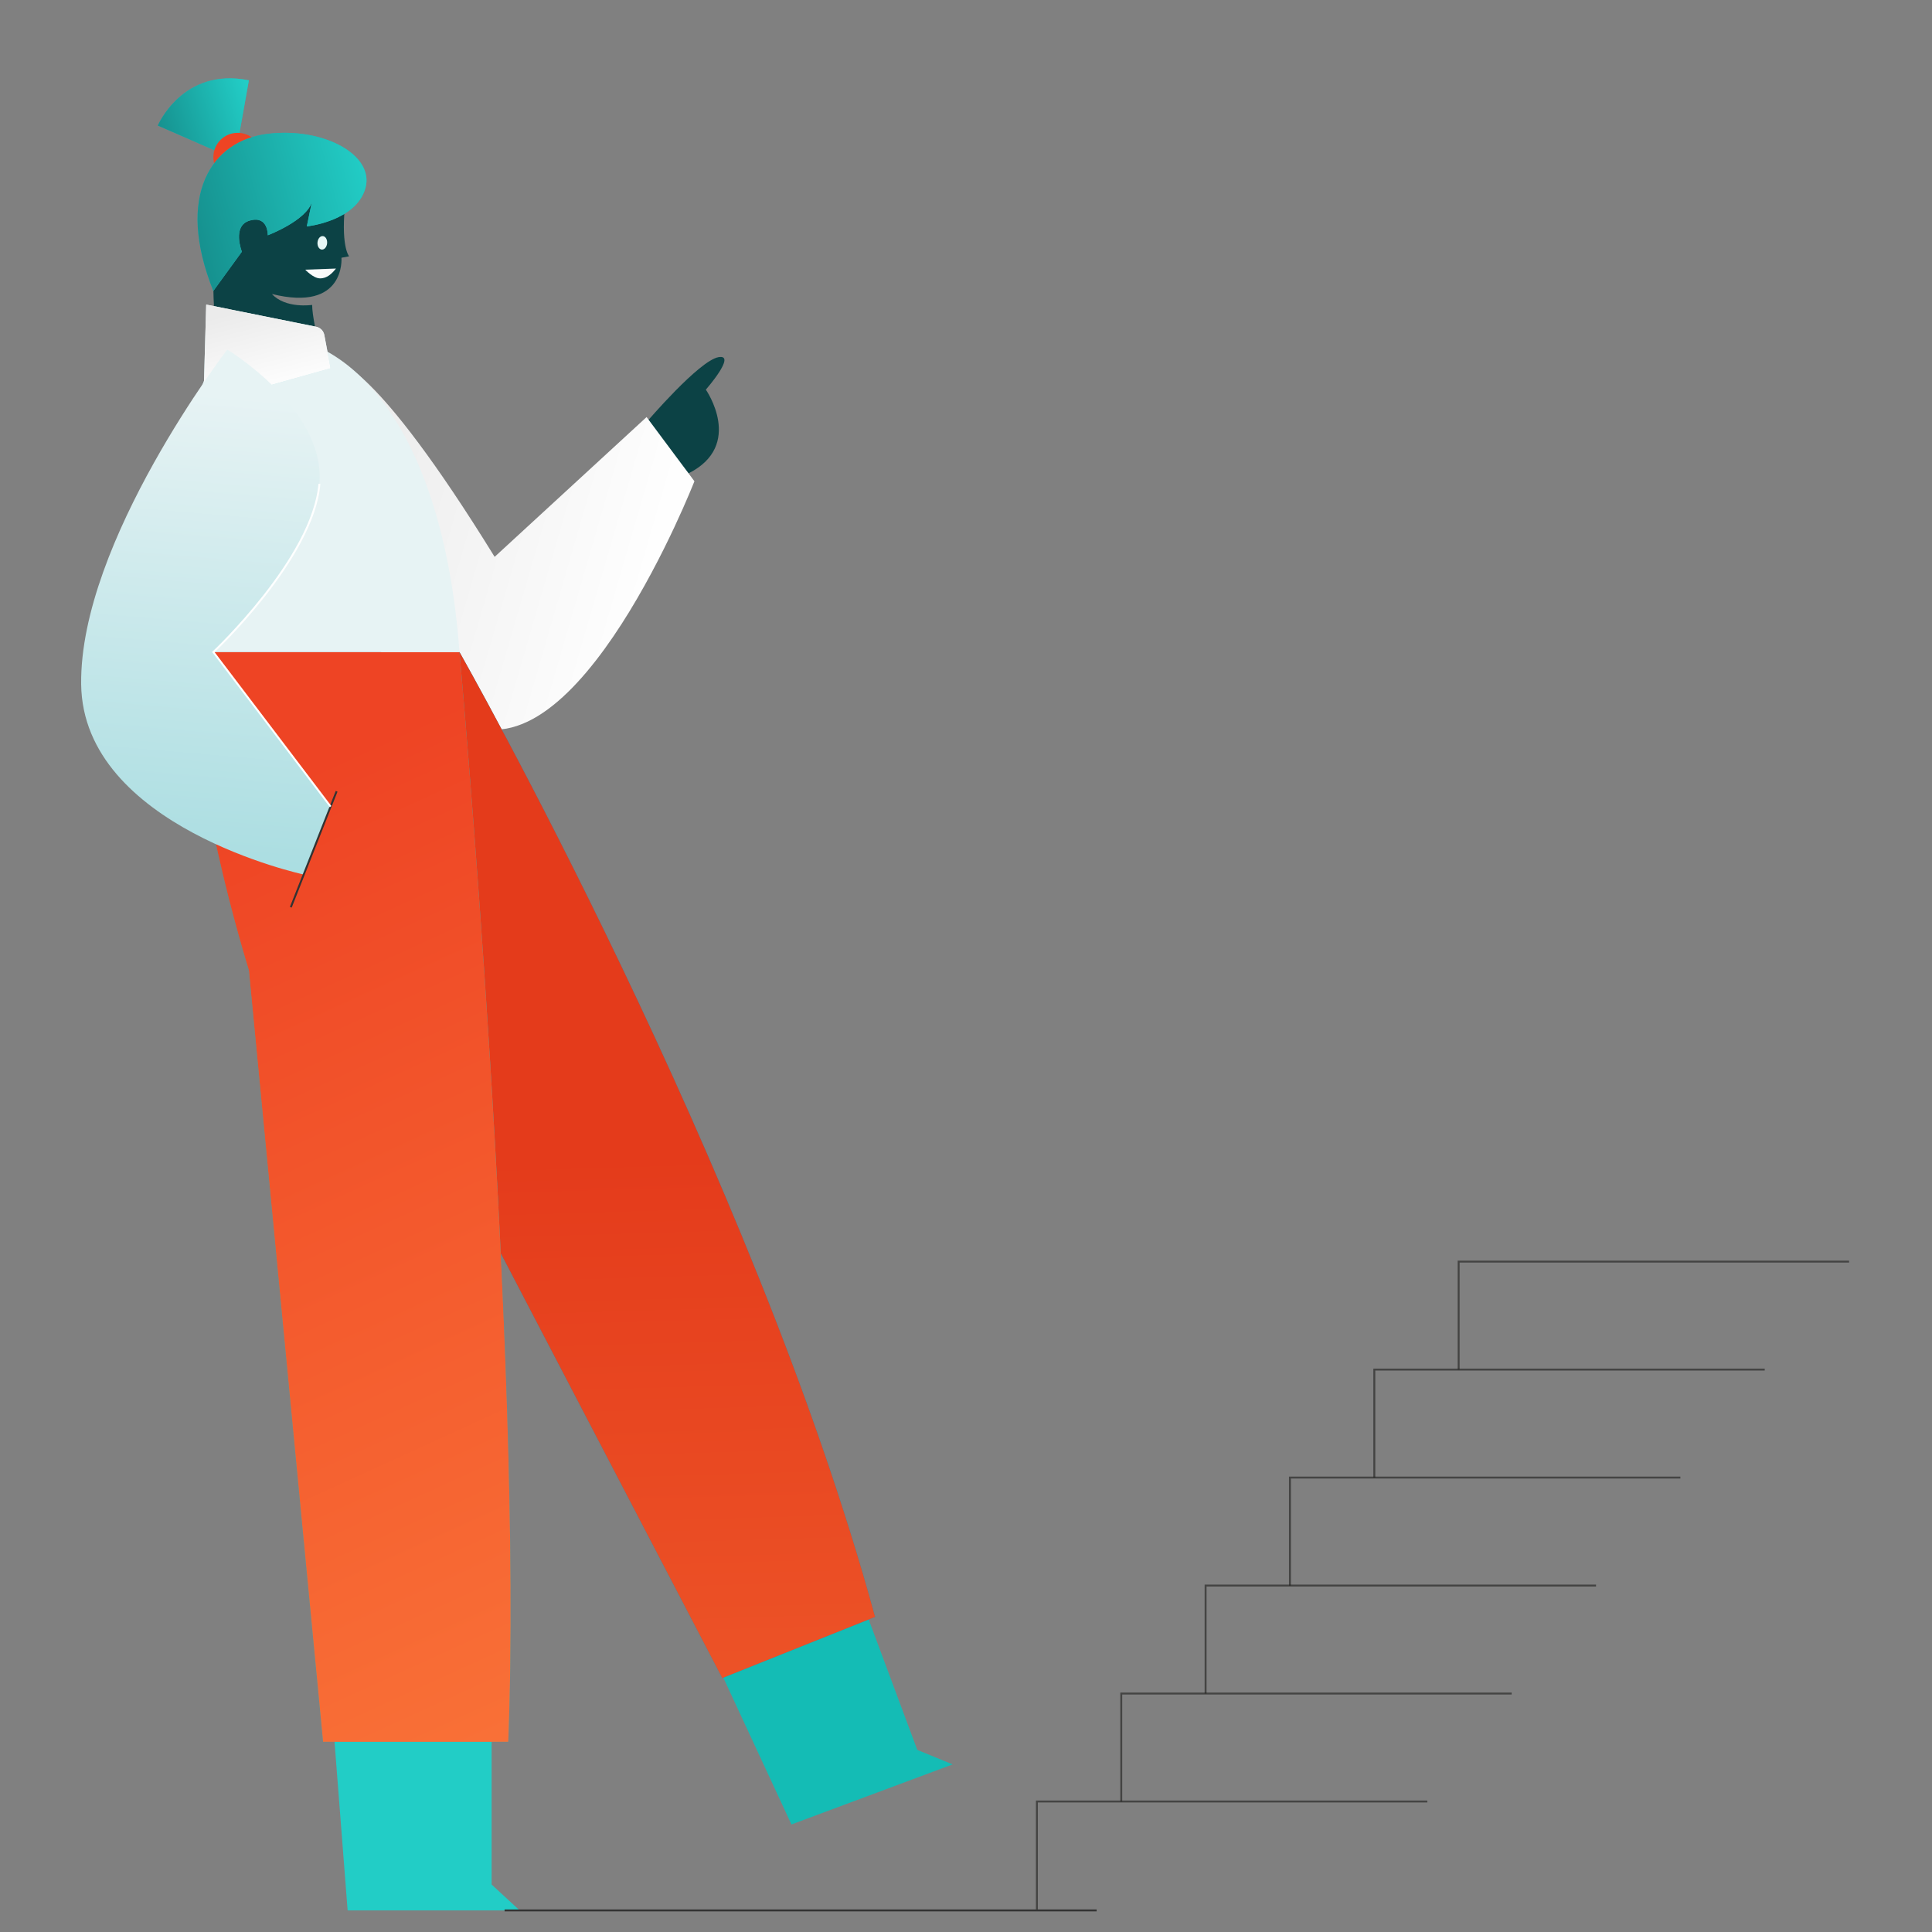 <svg width="334" height="334" viewBox="0 0 334 334" fill="none" xmlns="http://www.w3.org/2000/svg">
<rect x="0" y="0" width="334" height="334" fill="#808080" stroke="none"/>
<path d="M124.227 61.743C127.421 61.192 122.025 67.36 122.025 67.36C122.025 67.36 128.717 76.955 119.033 81.831L111.782 72.977C111.782 72.977 120.862 62.32 124.227 61.743Z" fill="#0C4245"/>
<path d="M111.781 72.1L85.512 96.268C64.397 62.051 58.234 62.637 58.234 62.637L51.317 86.576C51.317 86.576 60.622 114.55 80.212 124.806C99.803 135.062 120.05 83.197 120.05 83.197L111.781 72.1Z" fill="url(#paint0_linear_3308_31683)"/>
<path d="M158.58 302.519L149.117 277.131L122.469 284.475L136.821 315.409L164.686 305.026L158.58 302.519Z" fill="#14BCB5"/>
<path d="M79.434 112.73L55.852 153.097L73.645 191.864L124.857 290.104L151.29 279.531C130.144 201.997 79.434 112.73 79.434 112.73Z" fill="#1192BF"/>
<path d="M79.434 112.73L55.852 153.097L73.645 191.864L124.857 290.104L151.29 279.531C130.144 201.997 79.434 112.73 79.434 112.73Z" fill="url(#paint1_linear_3308_31683)"/>
<path d="M84.989 325.789V298.695L57.455 296.272L60.098 330.269H89.835L84.989 325.789Z" fill="#22CDC6"/>
<path d="M79.433 112.73H34.009C31.691 131.722 43.026 167.74 43.026 167.74L55.851 301.118H87.869C90.512 234.936 79.433 112.73 79.433 112.73Z" fill="#2FAFB2"/>
<path d="M79.433 112.73H34.009C31.691 131.722 43.026 167.74 43.026 167.74L55.851 301.118H87.869C90.512 234.936 79.433 112.73 79.433 112.73Z" fill="url(#paint2_linear_3308_31683)"/>
<path d="M38.071 26.412L27.277 21.707C27.277 21.707 31.573 11.574 43.027 13.887L41.084 24.755" fill="#2FAFB2"/>
<path d="M38.071 26.412L27.277 21.707C27.277 21.707 31.573 11.574 43.027 13.887L41.084 24.755" fill="url(#paint3_linear_3308_31683)"/>
<path d="M41.085 31.359C43.403 31.359 45.283 29.479 45.283 27.16C45.283 24.842 43.403 22.962 41.085 22.962C38.766 22.962 36.886 24.842 36.886 27.16C36.886 29.479 38.766 31.359 41.085 31.359Z" fill="#EE4424"/>
<path d="M59.032 44.557L60.354 44.311C60.354 44.311 58.764 42.549 59.79 34.178C60.816 25.808 48.741 23.513 42.169 30.782C32.477 41.527 39.085 67.073 39.085 67.073H57.147C57.147 67.073 53.966 56.346 53.966 52.712C53.966 52.712 49.385 53.417 47.014 50.826C59.799 54.003 59.032 44.557 59.032 44.557Z" fill="#0C4245"/>
<path d="M58.086 46.427C57.389 47.278 56.548 48.169 55.264 48.121C54.129 48.078 52.772 46.622 52.772 46.622" fill="url(#paint4_linear_3308_31683)"/>
<ellipse cx="0.835" cy="1.169" rx="0.835" ry="1.169" transform="matrix(-0.997 -0.079 -0.079 0.997 56.645 40.88)" fill="#E6F7F6"/>
<path d="M87.231 330.269H189.585" stroke="#333333" stroke-width="0.334"/>
<path d="M42.869 58.249C26.424 60.892 34.01 112.73 34.01 112.73H79.433C76.499 72.787 59.319 55.606 42.869 58.249Z" fill="#E7F3F4"/>
<path d="M46.295 40.676C46.295 40.676 53.027 38.117 53.921 34.883L53.04 39.143C53.04 39.143 61.56 38.262 63.172 32.535C64.785 26.808 55.978 21.962 46.287 23.138C36.595 24.315 30.251 33.711 36.877 50.302L41.815 43.513C41.815 43.513 40.022 38.998 43.212 38.117C46.401 37.236 46.295 40.676 46.295 40.676Z" fill="#2FAFB2"/>
<path d="M46.295 40.676C46.295 40.676 53.027 38.117 53.921 34.883L53.04 39.143C53.04 39.143 61.56 38.262 63.172 32.535C64.785 26.808 55.978 21.962 46.287 23.138C36.595 24.315 30.251 33.711 36.877 50.302L41.815 43.513C41.815 43.513 40.022 38.998 43.212 38.117C46.401 37.236 46.295 40.676 46.295 40.676Z" fill="url(#paint5_linear_3308_31683)"/>
<path d="M54.658 56.487L35.649 52.654L35.155 69.835L57.151 63.668L56.072 57.941C55.946 57.211 55.384 56.633 54.658 56.487V56.487Z" fill="url(#paint6_linear_3308_31683)"/>
<path d="M54.658 56.487L35.649 52.654L35.155 69.835L57.151 63.668L56.072 57.941C55.946 57.211 55.384 56.633 54.658 56.487V56.487Z" fill="url(#paint7_linear_3308_31683)"/>
<path d="M39.291 60.435C39.291 60.435 13.74 93.625 14.031 118.295C14.322 142.965 52.507 151.185 52.507 151.185L57.151 139.441L36.886 112.731C36.886 112.731 54.12 96.559 55.221 83.638C56.322 70.717 39.291 60.435 39.291 60.435Z" fill="url(#paint8_linear_3308_31683)"/>
<path d="M50.273 156.842L58.194 136.798" stroke="#333333" stroke-width="0.334"/>
<path d="M57.151 139.441L36.886 112.731C36.886 112.731 54.12 96.559 55.221 83.638" stroke="white" stroke-width="0.334"/>
<path d="M179.257 330.109V311.44H246.752" stroke="#1D1D1B" stroke-opacity="0.6" stroke-width="0.334"/>
<path d="M193.841 311.44V292.776H261.336" stroke="#1D1D1B" stroke-opacity="0.6" stroke-width="0.334"/>
<path d="M208.42 292.777V274.108H275.919" stroke="#1D1D1B" stroke-opacity="0.6" stroke-width="0.334"/>
<path d="M223.005 274.108V255.439H290.5" stroke="#1D1D1B" stroke-opacity="0.6" stroke-width="0.334"/>
<path d="M237.589 255.439V236.771H305.083" stroke="#1D1D1B" stroke-opacity="0.6" stroke-width="0.334"/>
<path d="M252.168 236.771V218.103H319.667" stroke="#1D1D1B" stroke-opacity="0.6" stroke-width="0.334"/>
<defs>
<linearGradient id="paint0_linear_3308_31683" x1="61.773" y1="65.608" x2="117.108" y2="81.679" gradientUnits="userSpaceOnUse">
<stop stop-color="#EBEBEB"/>
<stop offset="1" stop-color="#FEFEFE"/>
</linearGradient>
<linearGradient id="paint1_linear_3308_31683" x1="62.691" y1="163.994" x2="71.687" y2="468.826" gradientUnits="userSpaceOnUse">
<stop offset="0.122" stop-color="#E43B1B"/>
<stop offset="1" stop-color="#FD813E"/>
</linearGradient>
<linearGradient id="paint2_linear_3308_31683" x1="33.632" y1="141.616" x2="129.299" y2="350.838" gradientUnits="userSpaceOnUse">
<stop stop-color="#EE4424"/>
<stop offset="1" stop-color="#FD813E"/>
</linearGradient>
<linearGradient id="paint3_linear_3308_31683" x1="5.032" y1="25.374" x2="42.221" y2="13.765" gradientUnits="userSpaceOnUse">
<stop stop-color="#064246"/>
<stop offset="1" stop-color="#22CDC6"/>
</linearGradient>
<linearGradient id="paint4_linear_3308_31683" x1="67.007" y1="46.271" x2="57.029" y2="40.599" gradientUnits="userSpaceOnUse">
<stop stop-color="#EBEBEB"/>
<stop offset="1" stop-color="#FEFEFE"/>
</linearGradient>
<linearGradient id="paint5_linear_3308_31683" x1="-7.116" y1="48.096" x2="63.358" y2="28.892" gradientUnits="userSpaceOnUse">
<stop stop-color="#064246"/>
<stop offset="1" stop-color="#22CDC6"/>
</linearGradient>
<linearGradient id="paint6_linear_3308_31683" x1="49.755" y1="54.207" x2="49.256" y2="69.934" gradientUnits="userSpaceOnUse">
<stop stop-color="#E7F3F4"/>
<stop offset="1" stop-color="#A9DDE1"/>
</linearGradient>
<linearGradient id="paint7_linear_3308_31683" x1="66.898" y1="47.423" x2="70.467" y2="61.742" gradientUnits="userSpaceOnUse">
<stop stop-color="#EBEBEB"/>
<stop offset="1" stop-color="#FEFEFE"/>
</linearGradient>
<linearGradient id="paint8_linear_3308_31683" x1="42.651" y1="68.638" x2="35.59" y2="151.185" gradientUnits="userSpaceOnUse">
<stop stop-color="#E7F3F4"/>
<stop offset="1" stop-color="#A9DDE1"/>
</linearGradient>
</defs>
</svg>
